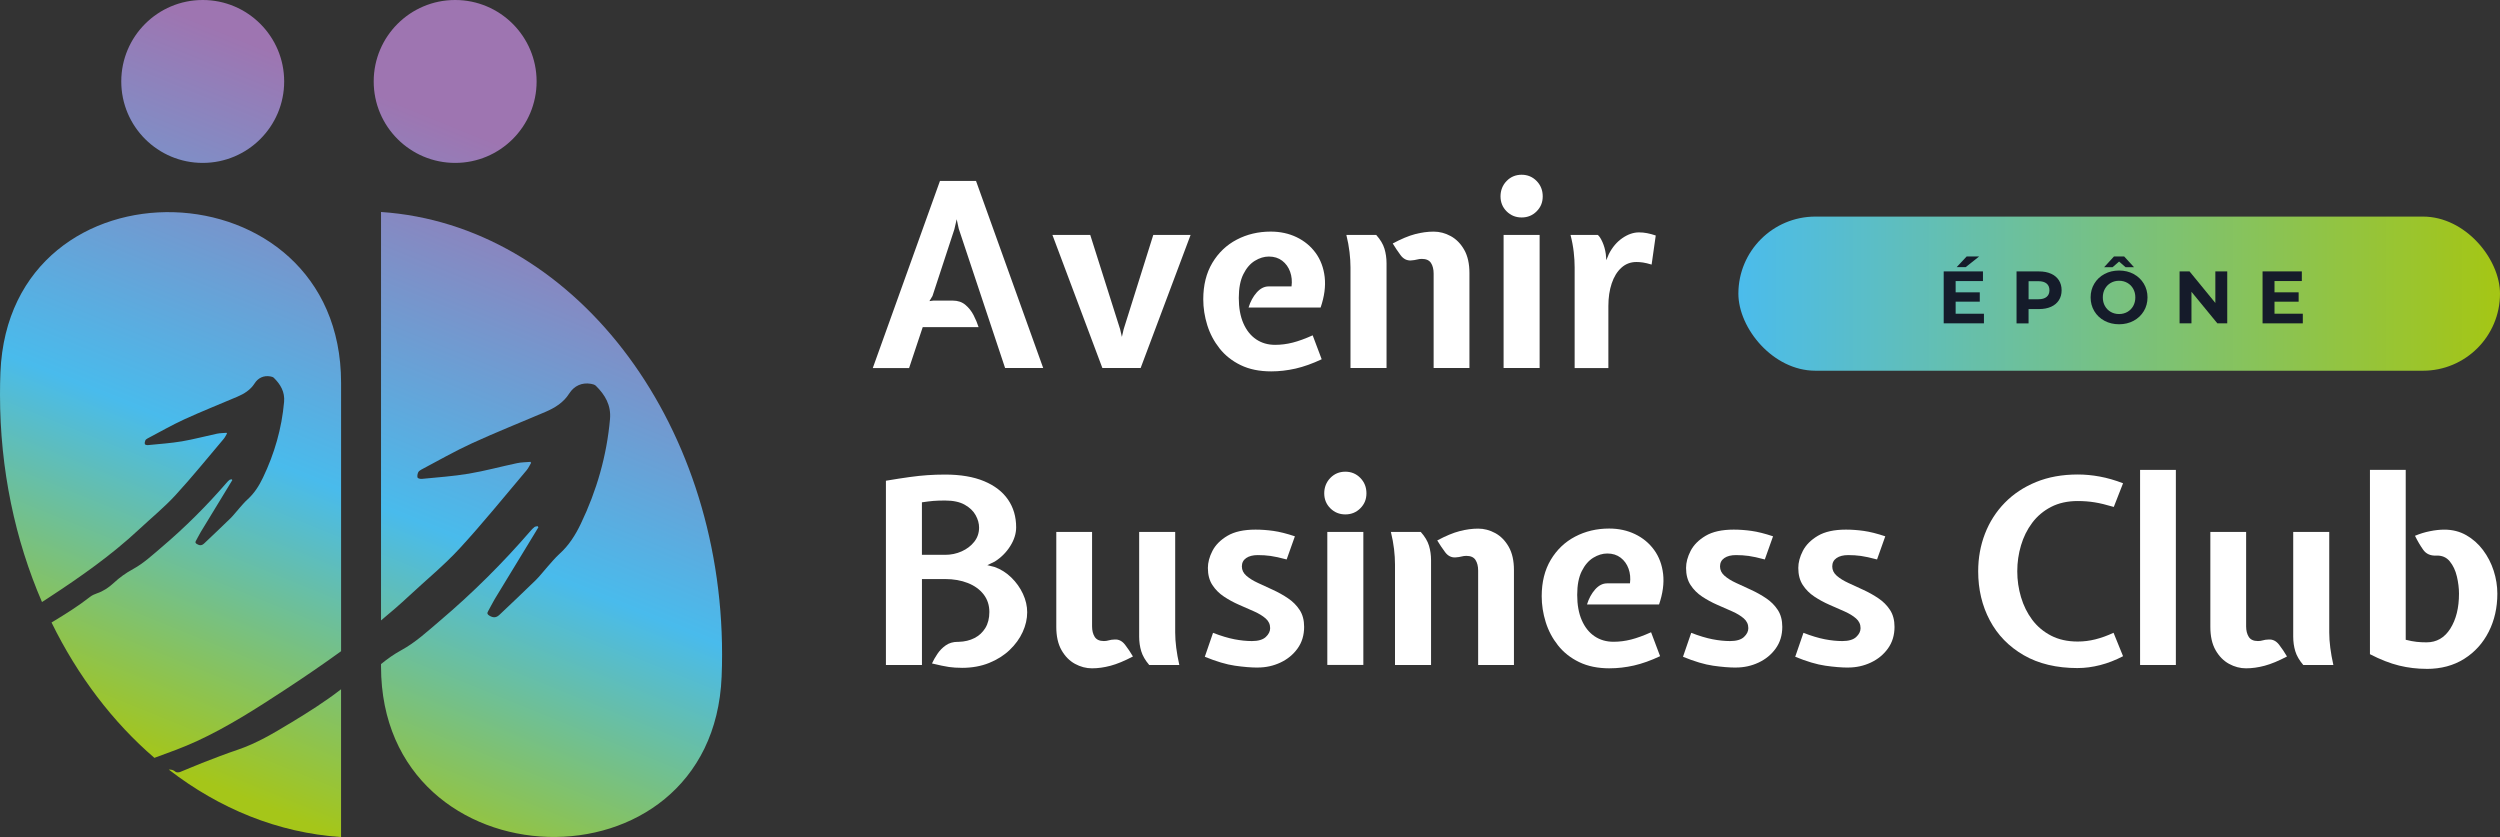 <?xml version="1.0" encoding="UTF-8"?><svg id="Calque_1" xmlns="http://www.w3.org/2000/svg" xmlns:xlink="http://www.w3.org/1999/xlink" viewBox="0 0 990.16 331.52"><rect x="0" y="0" width="990.16" height="331.52" fill="#333333" stroke="none"/><defs><style>.cls-1{fill:#fff;}.cls-2{fill:#151b2a;}.cls-3{fill:url(#Dégradé_sans_nom_72);}.cls-4{fill:url(#Dégradé_sans_nom_9);}.cls-5{fill:url(#Dégradé_sans_nom_9-2);}.cls-6{fill:url(#Dégradé_sans_nom_9-5);}.cls-7{fill:url(#Dégradé_sans_nom_9-3);}.cls-8{fill:url(#Dégradé_sans_nom_9-4);}</style><linearGradient id="Dégradé_sans_nom_72" x1="688.51" y1="116.3" x2="990.16" y2="116.3" gradientUnits="userSpaceOnUse"><stop offset="0" stop-color="#4bbcec"/><stop offset="1" stop-color="#a5c614"/></linearGradient><linearGradient id="Dégradé_sans_nom_9" x1="-19.83" y1="278.38" x2="91.78" y2="4.02" gradientUnits="userSpaceOnUse"><stop offset=".03" stop-color="#a5c619"/><stop offset=".46" stop-color="#49bbec"/><stop offset=".97" stop-color="#9e75b1"/></linearGradient><linearGradient id="Dégradé_sans_nom_9-2" x1="65.96" y1="313.27" x2="177.56" y2="38.92" xlink:href="#Dégradé_sans_nom_9"/><linearGradient id="Dégradé_sans_nom_9-3" x1="150.92" y1="347.83" x2="262.53" y2="73.48" xlink:href="#Dégradé_sans_nom_9"/><linearGradient id="Dégradé_sans_nom_9-4" x1="26.68" y1="297.29" x2="138.28" y2="22.94" xlink:href="#Dégradé_sans_nom_9"/><linearGradient id="Dégradé_sans_nom_9-5" x1="97.7" y1="326.18" x2="209.31" y2="51.83" xlink:href="#Dégradé_sans_nom_9"/></defs><g><path class="cls-1" d="M345.68,145.76l26.61-74.11h14.27l26.61,74.11h-15.09l-18.35-55.15-.82-3.77-.92,3.98-8.66,26.4-1.22,2.04,1.53-.2h7.75c1.97,0,3.63,.56,4.97,1.68,1.34,1.12,2.43,2.5,3.26,4.13,.83,1.63,1.49,3.19,1.96,4.69h-22.12l-5.4,16.21h-14.37Z"/><path class="cls-1" d="M436.61,145.76l-19.78-52.7h14.98l11.82,37.31,.71,3.06,.71-3.06,11.72-37.31h14.78l-19.78,52.7h-15.19Z"/><path class="cls-1" d="M503.48,147.09c-4.66,0-8.68-.82-12.08-2.47-3.4-1.65-6.19-3.86-8.38-6.63-2.19-2.77-3.81-5.84-4.87-9.23-1.05-3.38-1.58-6.79-1.58-10.22,0-5.61,1.2-10.41,3.59-14.42,2.4-4.01,5.61-7.08,9.66-9.2,4.04-2.12,8.53-3.19,13.46-3.19,3.77,0,7.19,.74,10.27,2.22,3.07,1.48,5.59,3.56,7.54,6.24,1.95,2.68,3.14,5.86,3.57,9.53,.42,3.67-.11,7.7-1.61,12.08h-28.54c.71-2.34,1.78-4.32,3.21-5.94,1.43-1.61,3.01-2.42,4.74-2.42h9.07c.27-2.07,.08-4.01-.56-5.81-.65-1.8-1.69-3.25-3.13-4.36-1.44-1.1-3.2-1.66-5.28-1.66-1.87,0-3.72,.56-5.55,1.68-1.84,1.12-3.36,2.89-4.56,5.3-1.21,2.41-1.81,5.56-1.81,9.43s.6,7.25,1.81,10.02c1.21,2.77,2.89,4.88,5.05,6.35,2.16,1.46,4.66,2.19,7.52,2.19,2.34,0,4.67-.3,6.98-.89,2.31-.59,4.94-1.55,7.9-2.88l3.57,9.48c-3.67,1.73-7.13,2.96-10.37,3.7-3.25,.73-6.45,1.1-9.61,1.1Z"/><path class="cls-1" d="M534.88,145.76v-39.86c0-1.9-.13-3.92-.38-6.06-.25-2.14-.67-4.4-1.25-6.78h11.83c1.63,1.83,2.72,3.65,3.26,5.45,.54,1.8,.82,3.72,.82,5.76v41.49h-14.27Zm32.93,0v-37.41c0-1.7-.35-3.09-1.04-4.18-.7-1.09-1.91-1.63-3.64-1.63-.65,0-1.27,.08-1.89,.25-.61,.17-1.41,.29-2.4,.36-1.63,.1-3-.59-4.1-2.06-1.1-1.48-2.15-3.03-3.13-4.66,3.36-1.8,6.32-3.03,8.87-3.7,2.55-.66,4.99-.99,7.34-.99s4.6,.59,6.78,1.78c2.17,1.19,3.95,3,5.33,5.43,1.38,2.43,2.06,5.5,2.06,9.2v37.61h-14.17Z"/><path class="cls-1" d="M602.66,86.13c-2.34,0-4.32-.81-5.94-2.42-1.61-1.61-2.42-3.59-2.42-5.94s.81-4.44,2.42-6.09c1.61-1.65,3.59-2.47,5.94-2.47s4.32,.82,5.94,2.47c1.61,1.65,2.42,3.68,2.42,6.09s-.81,4.32-2.42,5.94-3.59,2.42-5.94,2.42Zm-7.14,59.63v-52.7h14.27v52.7h-14.27Z"/><path class="cls-1" d="M623.66,145.76v-39.86c0-1.9-.12-3.92-.36-6.06-.24-2.14-.66-4.4-1.27-6.78h10.81c.58,.44,1.19,1.38,1.83,2.8,.64,1.43,1.09,3.01,1.33,4.74l.2,2.45,1.02-2.45c1.39-2.72,3.19-4.82,5.38-6.32,2.19-1.5,4.37-2.24,6.55-2.24,1.09,0,2.16,.1,3.21,.31,1.05,.2,2.19,.51,3.42,.92l-1.63,11.52c-1.36-.41-2.5-.68-3.42-.82-.92-.14-1.78-.2-2.6-.2-2.31,0-4.3,.76-5.96,2.27-1.67,1.51-2.94,3.58-3.82,6.19-.88,2.62-1.33,5.61-1.33,8.97v24.57h-13.35Z"/><path class="cls-1" d="M380.95,264.5c-1.87,0-3.57-.11-5.1-.33-1.53-.22-3.77-.69-6.73-1.4,.54-1.19,1.26-2.45,2.14-3.77,.88-1.33,1.99-2.46,3.31-3.39s2.91-1.4,4.74-1.4h.41c2.34-.07,4.43-.57,6.24-1.5,1.82-.93,3.25-2.27,4.31-4,1.05-1.73,1.58-3.84,1.58-6.32,0-2.68-.76-5-2.27-6.96-1.51-1.95-3.59-3.46-6.24-4.51-2.65-1.05-5.66-1.58-9.02-1.58h-9.17v34.05h-14.27v-72.99c3.64-.61,6.74-1.1,9.33-1.45,2.58-.36,4.97-.61,7.16-.76,2.19-.15,4.51-.23,6.96-.23,6.12,0,11.26,.88,15.44,2.62,4.18,1.75,7.34,4.19,9.48,7.31s3.21,6.78,3.21,10.96c0,2.48-.78,4.96-2.34,7.44-1.56,2.48-3.6,4.52-6.12,6.12l-2.96,1.43,2.85,.71c2.48,.88,4.7,2.28,6.65,4.18,1.95,1.9,3.49,4.06,4.61,6.47,1.12,2.41,1.68,4.84,1.68,7.29,0,2.62-.59,5.22-1.78,7.82-1.19,2.6-2.91,4.97-5.15,7.11s-4.96,3.86-8.15,5.15c-3.19,1.29-6.8,1.94-10.81,1.94Zm-15.8-44.75h9.17c2.34,0,4.54-.46,6.58-1.38,2.04-.92,3.7-2.18,4.97-3.8,1.27-1.61,1.91-3.49,1.91-5.63,0-1.6-.45-3.22-1.35-4.87-.9-1.65-2.34-3.03-4.31-4.15-1.97-1.12-4.57-1.68-7.8-1.68-1.83,0-3.36,.05-4.59,.15-1.22,.1-2.75,.29-4.59,.56v20.79Z"/><path class="cls-1" d="M432.53,264.7c-2.34,0-4.6-.59-6.78-1.78-2.17-1.19-3.95-3-5.33-5.43-1.38-2.43-2.06-5.5-2.06-9.2v-37.61h14.17v37.41c0,1.67,.35,3.05,1.04,4.15,.7,1.1,1.91,1.66,3.64,1.66,.68,0,1.33-.09,1.94-.28,.61-.19,1.39-.3,2.34-.33,1.6-.1,2.96,.59,4.1,2.06,1.14,1.48,2.18,3.03,3.13,4.66-3.36,1.77-6.32,2.99-8.87,3.67-2.55,.68-4.99,1.02-7.34,1.02Zm22.63-1.33c-1.56-1.83-2.62-3.65-3.16-5.45-.54-1.8-.82-3.72-.82-5.76v-41.49h14.27v39.86c0,1.87,.14,3.87,.41,6.01,.27,2.14,.68,4.42,1.22,6.83h-11.93Z"/><path class="cls-1" d="M498.18,264.4c-2.65,0-5.67-.25-9.07-.74-3.4-.49-7.37-1.67-11.93-3.54l3.26-9.48c3.16,1.22,5.98,2.07,8.46,2.55,2.48,.48,4.79,.71,6.93,.71,2.51,0,4.35-.54,5.5-1.61,1.15-1.07,1.73-2.23,1.73-3.49,0-1.53-.59-2.81-1.78-3.85s-2.72-1.97-4.59-2.8c-1.87-.83-3.86-1.71-5.96-2.62-2.11-.92-4.1-2-5.96-3.24-1.87-1.24-3.4-2.77-4.59-4.59-1.19-1.82-1.78-4.07-1.78-6.75,0-2.17,.6-4.43,1.81-6.78,1.21-2.34,3.19-4.33,5.94-5.96,2.75-1.63,6.46-2.45,11.11-2.45,2.31,0,4.67,.17,7.09,.51,2.41,.34,5.25,1.05,8.51,2.14l-3.26,9.17c-2.65-.71-4.78-1.18-6.4-1.4-1.61-.22-3.29-.33-5.02-.33-1.94,0-3.47,.39-4.61,1.17-1.14,.78-1.71,1.89-1.71,3.31s.59,2.66,1.78,3.7c1.19,1.04,2.72,1.99,4.59,2.85s3.86,1.78,5.96,2.75c2.11,.97,4.1,2.08,5.96,3.34,1.87,1.26,3.4,2.79,4.59,4.61,1.19,1.82,1.78,4.05,1.78,6.7,0,3.3-.87,6.15-2.6,8.56-1.73,2.41-4,4.27-6.8,5.58s-5.79,1.96-8.95,1.96Z"/><path class="cls-1" d="M532.84,203.74c-2.34,0-4.32-.81-5.94-2.42s-2.42-3.59-2.42-5.94,.81-4.44,2.42-6.09c1.61-1.65,3.59-2.47,5.94-2.47s4.32,.82,5.94,2.47c1.61,1.65,2.42,3.68,2.42,6.09s-.81,4.32-2.42,5.94c-1.61,1.61-3.59,2.42-5.94,2.42Zm-7.14,59.63v-52.7h14.27v52.7h-14.27Z"/><path class="cls-1" d="M552.51,263.38v-39.86c0-1.9-.13-3.92-.38-6.07s-.67-4.4-1.25-6.78h11.83c1.63,1.83,2.72,3.65,3.26,5.45,.54,1.8,.82,3.72,.82,5.76v41.49h-14.27Zm32.93,0v-37.41c0-1.7-.35-3.09-1.04-4.18s-1.91-1.63-3.64-1.63c-.65,0-1.27,.09-1.89,.25-.61,.17-1.41,.29-2.4,.36-1.63,.1-3-.59-4.1-2.06-1.1-1.48-2.15-3.03-3.13-4.66,3.36-1.8,6.32-3.03,8.87-3.69,2.55-.66,4.99-.99,7.34-.99s4.6,.59,6.78,1.78c2.17,1.19,3.95,3,5.33,5.43,1.38,2.43,2.06,5.5,2.06,9.2v37.61h-14.17Z"/><path class="cls-1" d="M637.52,264.7c-4.66,0-8.68-.82-12.08-2.47-3.4-1.65-6.19-3.86-8.38-6.63-2.19-2.77-3.82-5.84-4.87-9.23-1.05-3.38-1.58-6.79-1.58-10.22,0-5.61,1.2-10.42,3.59-14.42,2.4-4.01,5.61-7.08,9.66-9.2,4.04-2.12,8.53-3.19,13.46-3.19,3.77,0,7.19,.74,10.27,2.22,3.08,1.48,5.59,3.56,7.54,6.24,1.95,2.68,3.14,5.86,3.57,9.53,.42,3.67-.11,7.7-1.61,12.08h-28.54c.71-2.34,1.78-4.32,3.21-5.94,1.43-1.61,3.01-2.42,4.74-2.42h9.07c.27-2.07,.08-4.01-.56-5.81-.65-1.8-1.69-3.25-3.13-4.36-1.44-1.1-3.2-1.66-5.28-1.66-1.87,0-3.72,.56-5.56,1.68-1.83,1.12-3.36,2.89-4.56,5.3-1.21,2.41-1.81,5.56-1.81,9.43s.6,7.25,1.81,10.01c1.21,2.77,2.89,4.89,5.05,6.35,2.16,1.46,4.66,2.19,7.52,2.19,2.34,0,4.67-.3,6.98-.89,2.31-.59,4.94-1.55,7.9-2.88l3.57,9.48c-3.67,1.73-7.13,2.96-10.37,3.7-3.25,.73-6.45,1.1-9.61,1.1Z"/><path class="cls-1" d="M687.57,264.4c-2.65,0-5.67-.25-9.07-.74s-7.37-1.67-11.93-3.54l3.26-9.48c3.16,1.22,5.98,2.07,8.46,2.55,2.48,.48,4.79,.71,6.93,.71,2.51,0,4.35-.54,5.5-1.61s1.73-2.23,1.73-3.49c0-1.53-.59-2.81-1.78-3.85s-2.72-1.97-4.59-2.8c-1.87-.83-3.86-1.71-5.96-2.62-2.11-.92-4.09-2-5.96-3.24-1.87-1.24-3.4-2.77-4.59-4.59-1.19-1.82-1.78-4.07-1.78-6.75,0-2.17,.6-4.43,1.81-6.78,1.21-2.34,3.19-4.33,5.94-5.96,2.75-1.63,6.46-2.45,11.11-2.45,2.31,0,4.67,.17,7.08,.51,2.41,.34,5.25,1.05,8.51,2.14l-3.26,9.17c-2.65-.71-4.78-1.18-6.4-1.4s-3.29-.33-5.02-.33c-1.94,0-3.47,.39-4.61,1.17-1.14,.78-1.71,1.89-1.71,3.31s.59,2.66,1.78,3.7c1.19,1.04,2.72,1.99,4.59,2.85,1.87,.87,3.86,1.78,5.96,2.75,2.11,.97,4.09,2.08,5.96,3.34,1.87,1.26,3.4,2.79,4.59,4.61,1.19,1.82,1.78,4.05,1.78,6.7,0,3.3-.87,6.15-2.6,8.56-1.73,2.41-4,4.27-6.8,5.58-2.8,1.31-5.79,1.96-8.95,1.96Z"/><path class="cls-1" d="M732.02,264.4c-2.65,0-5.67-.25-9.07-.74s-7.37-1.67-11.93-3.54l3.26-9.48c3.16,1.22,5.98,2.07,8.46,2.55,2.48,.48,4.79,.71,6.93,.71,2.51,0,4.35-.54,5.5-1.61s1.73-2.23,1.73-3.49c0-1.53-.59-2.81-1.78-3.85s-2.72-1.97-4.59-2.8c-1.87-.83-3.86-1.71-5.96-2.62-2.11-.92-4.09-2-5.96-3.24-1.87-1.24-3.4-2.77-4.59-4.59-1.19-1.82-1.78-4.07-1.78-6.75,0-2.17,.6-4.43,1.81-6.78,1.21-2.34,3.19-4.33,5.94-5.96,2.75-1.63,6.46-2.45,11.11-2.45,2.31,0,4.67,.17,7.08,.51,2.41,.34,5.25,1.05,8.51,2.14l-3.26,9.17c-2.65-.71-4.78-1.18-6.4-1.4s-3.29-.33-5.02-.33c-1.94,0-3.47,.39-4.61,1.17-1.14,.78-1.71,1.89-1.71,3.31s.59,2.66,1.78,3.7c1.19,1.04,2.72,1.99,4.59,2.85,1.87,.87,3.86,1.78,5.96,2.75,2.11,.97,4.09,2.08,5.96,3.34,1.87,1.26,3.4,2.79,4.59,4.61,1.19,1.82,1.78,4.05,1.78,6.7,0,3.3-.87,6.15-2.6,8.56-1.73,2.41-4,4.27-6.8,5.58-2.8,1.31-5.79,1.96-8.95,1.96Z"/><path class="cls-1" d="M822.94,264.6c-8.39,0-15.53-1.7-21.41-5.1-5.88-3.4-10.36-7.99-13.43-13.79-3.08-5.79-4.61-12.28-4.61-19.45,0-5.3,.9-10.27,2.7-14.91,1.8-4.64,4.41-8.71,7.82-12.21,3.42-3.5,7.55-6.24,12.41-8.23,4.86-1.99,10.36-2.98,16.51-2.98,2.85,0,5.76,.27,8.72,.82,2.96,.54,6.03,1.43,9.22,2.65l-3.67,9.38c-2.99-.88-5.53-1.5-7.62-1.83s-4.31-.51-6.65-.51c-4.04,0-7.57,.78-10.58,2.34s-5.5,3.66-7.47,6.29c-1.97,2.63-3.45,5.61-4.43,8.92-.99,3.31-1.48,6.74-1.48,10.27s.49,6.92,1.48,10.25,2.46,6.31,4.43,8.95c1.97,2.63,4.46,4.73,7.47,6.29,3.01,1.56,6.53,2.34,10.58,2.34,2.34,0,4.67-.29,6.98-.87,2.31-.58,4.71-1.44,7.19-2.6l3.77,9.28c-2.99,1.56-6.01,2.74-9.07,3.52-3.06,.78-6.01,1.17-8.87,1.17Z"/><path class="cls-1" d="M847.61,263.38v-77.27h14.17v77.27h-14.17Z"/><path class="cls-1" d="M889.61,264.7c-2.34,0-4.61-.59-6.78-1.78-2.17-1.19-3.95-3-5.33-5.43-1.38-2.43-2.06-5.5-2.06-9.2v-37.61h14.17v37.41c0,1.67,.35,3.05,1.04,4.15,.7,1.1,1.91,1.66,3.64,1.66,.68,0,1.33-.09,1.94-.28,.61-.19,1.39-.3,2.34-.33,1.6-.1,2.96,.59,4.1,2.06,1.14,1.48,2.18,3.03,3.13,4.66-3.36,1.77-6.32,2.99-8.87,3.67-2.55,.68-5,1.02-7.34,1.02Zm22.63-1.33c-1.56-1.83-2.62-3.65-3.16-5.45-.54-1.8-.82-3.72-.82-5.76v-41.49h14.27v39.86c0,1.87,.14,3.87,.41,6.01,.27,2.14,.68,4.42,1.22,6.83h-11.93Z"/><path class="cls-1" d="M961.07,264.91c-3.7,0-7.33-.43-10.88-1.3s-7.4-2.37-11.54-4.51v-72.99h14.17v67.28c1.6,.41,3.03,.68,4.31,.82,1.27,.14,2.59,.2,3.95,.2,3.98,0,7.11-1.81,9.4-5.43,2.29-3.62,3.44-8.23,3.44-13.84,0-2.17-.28-4.45-.84-6.83-.56-2.38-1.5-4.37-2.83-5.99s-3.13-2.37-5.4-2.27c-2.24,.1-3.94-.66-5.1-2.29-1.16-1.63-2.24-3.48-3.26-5.55,1.94-.82,3.92-1.43,5.96-1.83,2.04-.41,3.92-.61,5.66-.61,3.23,0,6.13,.74,8.72,2.22,2.58,1.48,4.79,3.44,6.62,5.89,1.83,2.45,3.24,5.17,4.21,8.18,.97,3.01,1.45,6.04,1.45,9.1,0,5.54-1.14,10.56-3.42,15.06-2.28,4.5-5.51,8.08-9.71,10.73s-9.17,3.98-14.91,3.98Z"/></g><rect class="cls-3" x="688.51" y="85.78" width="301.65" height="61.05" rx="30.52" ry="30.52"/><g><path class="cls-2" d="M785.77,124.25v3.82h-15.94v-20.58h15.55v3.82h-10.82v4.47h9.56v3.71h-9.56v4.76h11.2Zm-6.85-22.67h4.94l-5.32,4.23h-3.59l3.97-4.23Z"/><path class="cls-2" d="M812.34,108.4c1.34,.61,2.38,1.47,3.1,2.59,.72,1.12,1.09,2.44,1.09,3.97s-.36,2.83-1.09,3.96c-.73,1.13-1.76,1.99-3.1,2.59-1.34,.6-2.93,.9-4.75,.9h-4.15v5.67h-4.76v-20.58h8.91c1.82,0,3.41,.3,4.75,.91Zm-1.75,9.19c.75-.62,1.12-1.49,1.12-2.63s-.37-2.04-1.12-2.66c-.75-.62-1.83-.93-3.26-.93h-3.88v7.15h3.88c1.43,0,2.52-.31,3.26-.93Z"/><path class="cls-2" d="M833.51,127.05c-1.72-.92-3.06-2.19-4.03-3.81-.97-1.62-1.46-3.44-1.46-5.45s.49-3.84,1.46-5.45c.97-1.62,2.31-2.89,4.03-3.81,1.71-.92,3.64-1.38,5.78-1.38s4.06,.46,5.76,1.38c1.71,.92,3.05,2.19,4.03,3.81,.98,1.62,1.47,3.44,1.47,5.45s-.49,3.84-1.47,5.45c-.98,1.62-2.32,2.89-4.03,3.81-1.71,.92-3.63,1.38-5.76,1.38s-4.06-.46-5.78-1.38Zm9.07-3.51c.98-.56,1.75-1.34,2.31-2.34,.56-1,.84-2.14,.84-3.41s-.28-2.41-.84-3.41c-.56-1-1.33-1.78-2.31-2.34-.98-.56-2.08-.84-3.29-.84s-2.31,.28-3.29,.84c-.98,.56-1.75,1.34-2.31,2.34-.56,1-.84,2.14-.84,3.41s.28,2.41,.84,3.41c.56,1,1.33,1.78,2.31,2.34,.98,.56,2.08,.84,3.29,.84s2.31-.28,3.29-.84Zm-.73-17.72l-2.56-2.23-2.56,2.23h-3.35l3.88-4.23h4.06l3.88,4.23h-3.35Z"/><path class="cls-2" d="M882.13,107.49v20.58h-3.91l-10.26-12.5v12.5h-4.71v-20.58h3.94l10.23,12.5v-12.5h4.7Z"/><path class="cls-2" d="M912.06,124.25v3.82h-15.94v-20.58h15.55v3.82h-10.82v4.47h9.56v3.71h-9.56v4.76h11.2Z"/></g><g><circle class="cls-4" cx="80.29" cy="32.26" r="32.26"/><circle class="cls-5" cx="180.27" cy="32.26" r="32.26"/><path class="cls-7" d="M150.91,83.98V245.73c3.8-3.14,7.53-6.37,11.15-9.75,6.7-6.25,13.84-12.09,20.03-18.81,9.17-9.96,17.69-20.54,26.45-30.88,.74-.87,1.22-1.97,1.82-2.97-.09-.13-.19-.26-.28-.39-1.77,.16-3.57,.14-5.29,.51-6.4,1.35-12.72,3.09-19.16,4.17-6.13,1.03-12.36,1.44-18.56,2.06-.56,.06-1.56-.17-1.68-.51-.21-.59-.04-1.43,.23-2.06,.2-.47,.77-.85,1.25-1.11,6.67-3.52,13.23-7.29,20.08-10.43,9.57-4.38,19.36-8.28,29.05-12.41,3.76-1.61,7.18-3.7,9.44-7.28,1.94-3.07,5.05-4.48,8.63-3.85,.67,.12,1.46,.32,1.92,.77,3.67,3.61,6.09,7.71,5.61,13.17-1.29,14.55-5.26,28.34-11.56,41.48-2.13,4.45-4.73,8.59-8.47,11.95-1.74,1.57-3.23,3.42-4.8,5.17-1.55,1.73-2.95,3.61-4.6,5.23-4.73,4.63-9.56,9.16-14.36,13.72-1.27,1.21-2.5,1.26-4.05,.28-.72-.46-.94-.88-.46-1.68,.93-1.59,1.7-3.28,2.65-4.85,5-8.26,10.04-16.5,15.06-24.74,.75-1.23,1.49-2.46,2.23-3.69-.1-.14-.19-.29-.29-.43-.42,.1-.92,.08-1.24,.32-.59,.44-1.11,1-1.59,1.56-11.01,12.73-22.91,24.58-35.74,35.46-4.95,4.19-9.72,8.67-15.46,11.79-2.88,1.57-5.5,3.44-8.01,5.49v.93c0,87.36,131.4,91.32,134.9,4.03,.12-2.9,.18-5.82,.18-8.76,0-93.69-59.79-170.21-135.07-175.26Z"/><g><path class="cls-8" d="M.17,147.53c-.12,2.89-.17,5.8-.17,8.73,0,29.7,6.02,57.67,16.63,82.18,.95-.62,1.91-1.23,2.86-1.86,12.44-8.15,24.58-16.65,35.48-26.82,4.85-4.52,10.01-8.74,14.49-13.6,6.63-7.21,12.79-14.85,19.13-22.33,.54-.63,.88-1.43,1.32-2.14-.07-.09-.14-.19-.2-.28-1.28,.12-2.58,.1-3.83,.37-4.63,.98-9.2,2.23-13.86,3.02-4.43,.74-8.94,1.04-13.42,1.49-.41,.04-1.13-.13-1.21-.37-.15-.43-.03-1.04,.17-1.49,.15-.34,.55-.61,.91-.8,4.83-2.54,9.57-5.27,14.52-7.54,6.92-3.17,14-5.98,21.01-8.97,2.72-1.16,5.19-2.68,6.83-5.26,1.41-2.22,3.66-3.24,6.24-2.78,.48,.09,1.06,.23,1.39,.56,2.65,2.61,4.41,5.57,4.06,9.52-.93,10.53-3.81,20.5-8.36,30-1.54,3.22-3.42,6.21-6.12,8.64-1.26,1.13-2.34,2.47-3.47,3.74-1.12,1.25-2.13,2.61-3.33,3.78-3.42,3.35-6.92,6.62-10.38,9.92-.92,.87-1.81,.91-2.93,.2-.52-.33-.68-.63-.34-1.22,.67-1.15,1.23-2.37,1.92-3.51,3.62-5.97,7.26-11.93,10.89-17.89,.54-.89,1.07-1.78,1.61-2.67-.07-.1-.14-.21-.21-.31-.3,.07-.67,.06-.9,.23-.43,.32-.8,.72-1.15,1.13-7.96,9.21-16.57,17.77-25.85,25.64-3.58,3.03-7.03,6.27-11.18,8.53-2.81,1.53-5.36,3.35-7.7,5.53-1.92,1.78-4.06,3.23-6.58,4.09-.97,.33-1.97,.77-2.77,1.4-4.63,3.63-9.61,6.73-14.63,9.78-.21,.13-.42,.25-.63,.38,10.38,21.18,24.29,39.48,40.74,53.61,5.61-2.06,11.25-4.06,16.66-6.55,12.38-5.7,23.81-13.05,35.21-20.52,7.48-4.9,14.85-9.94,22.07-15.17v-106.34C135.07,64.2,3.66,60.24,.17,147.53Z"/><path class="cls-6" d="M115.11,286.31c-6.76,4.1-13.52,8.14-21.08,10.68-4.74,1.59-9.4,3.42-14.06,5.22-2.9,1.12-5.74,2.42-8.64,3.55-.53,.2-1.43,.24-1.79-.07-.87-.75-1.74-.94-2.67-.87,19.96,15.44,43.22,25.03,68.21,26.71v-58.54c-6.33,4.93-13.11,9.17-19.96,13.33Z"/></g></g></svg>
